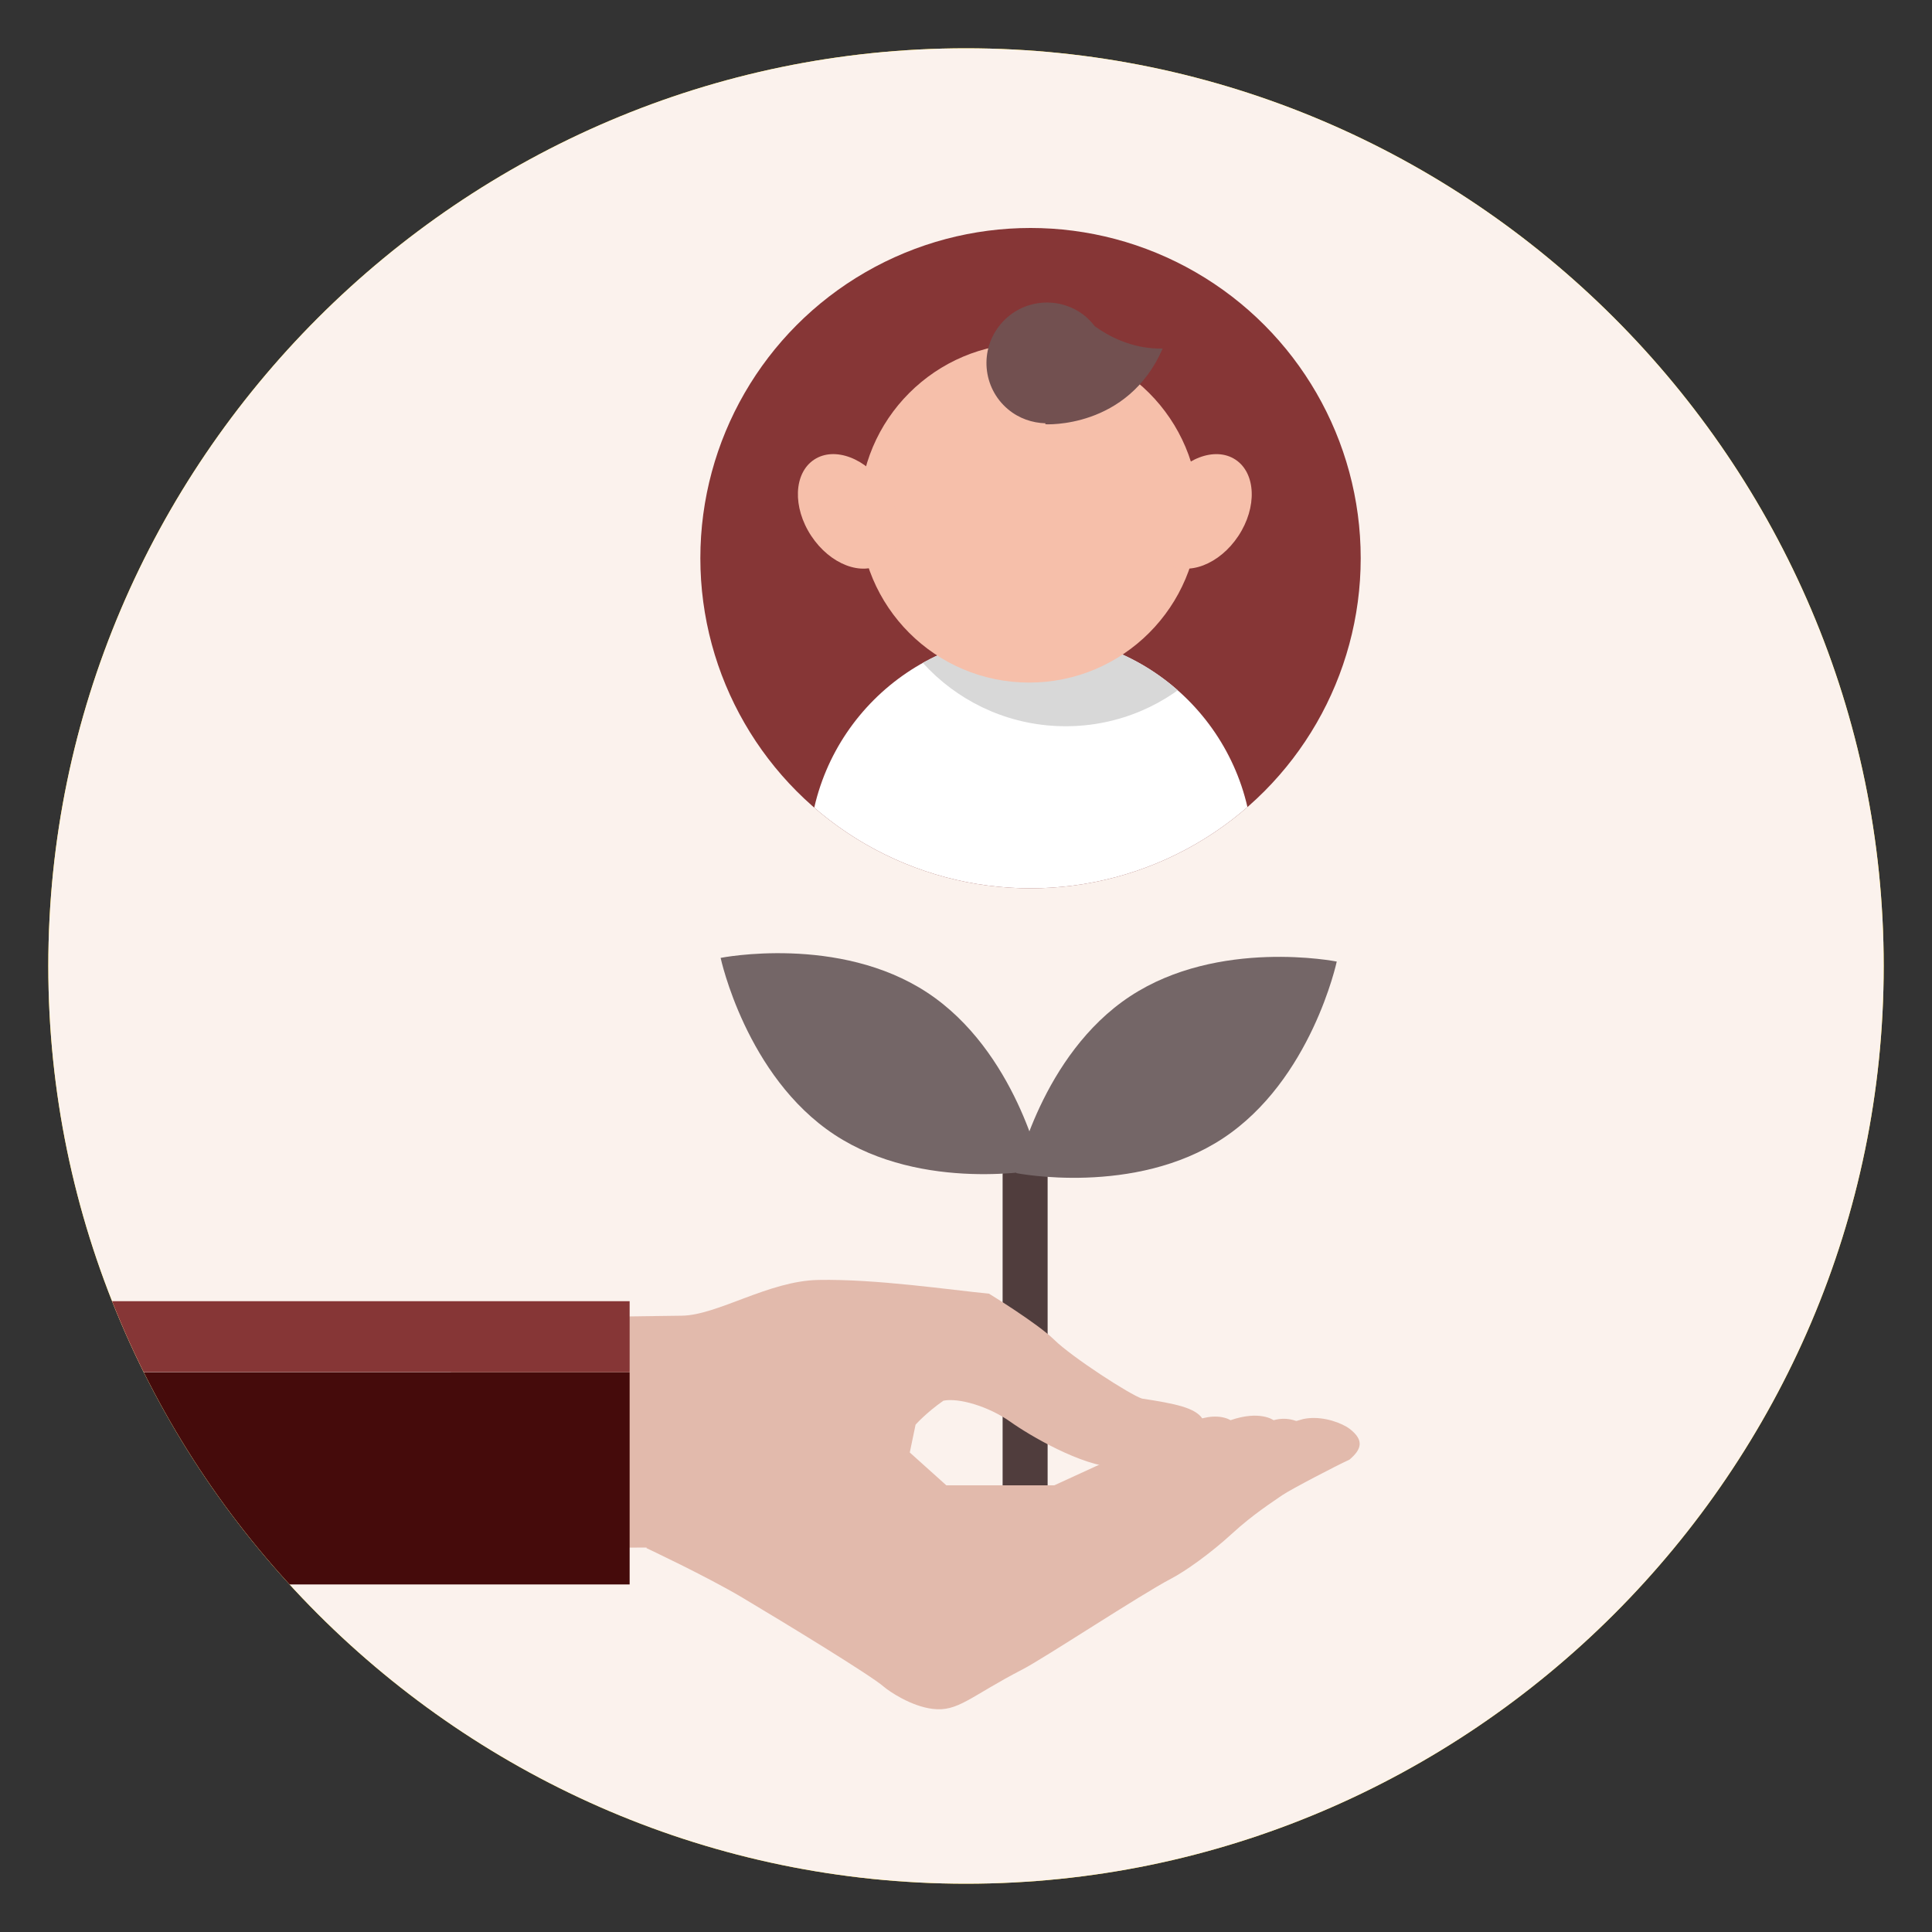 <svg xmlns="http://www.w3.org/2000/svg" xmlns:xlink="http://www.w3.org/1999/xlink" id="Ebene_1" data-name="Ebene 1" viewBox="0 0 100 100"><rect x="0" y="0" width="100" height="100" fill="#333333" stroke="none"/><defs><style> .cls-1 { fill: #503d3d; stroke: #503d3d; stroke-linecap: round; stroke-width: 2.33px; } .cls-1, .cls-2 { stroke-miterlimit: 10; } .cls-3 { fill: none; } .cls-4 { clip-path: url(#clippath); } .cls-5 { fill: #f6bfaa; } .cls-6 { fill: #fff; } .cls-7 { fill: #ffda05; } .cls-8 { fill: #fbf2ed; } .cls-9 { fill: #746667; } .cls-10 { fill: #2eb5b9; } .cls-11, .cls-2 { fill: #863636; } .cls-12 { fill: #d8d8d8; } .cls-13 { fill: #e2baac; } .cls-14 { fill: #450b0b; } .cls-15 { fill: #725050; } .cls-16 { clip-path: url(#clippath-1); } .cls-17 { clip-path: url(#clippath-3); } .cls-18 { clip-path: url(#clippath-2); } .cls-2 { stroke: #869377; stroke-width: .87px; } </style><clipPath id="clippath"><path class="cls-7" d="m97.5,50c0,26.12-21.38,47.5-47.5,47.5S2.5,76.12,2.5,50,23.88,2.5,50,2.5s47.5,21.37,47.5,47.5"></path></clipPath><clipPath id="clippath-1"><path class="cls-8" d="m97.5,50c0,26.12-21.38,47.5-47.5,47.5S2.5,76.12,2.5,50,23.88,2.5,50,2.5s47.5,21.37,47.5,47.5"></path></clipPath><clipPath id="clippath-2"><circle class="cls-3" cx="53.34" cy="28.89" r="17.09"></circle></clipPath><clipPath id="clippath-3"><path class="cls-6" d="m64.86,44.36c0-6.35-5.15-11.5-11.5-11.5s-11.5,5.15-11.5,11.5v15.55c0,6.35,5.15,11.5,11.5,11.5s11.5-5.15,11.5-11.5v-15.55Z"></path></clipPath></defs><g><path class="cls-7" d="m97.5,50c0,26.12-21.38,47.5-47.5,47.5S2.5,76.12,2.5,50,23.88,2.5,50,2.5s47.5,21.37,47.5,47.5"></path><g class="cls-4"><polygon class="cls-10" points="157.83 164.89 88.21 93.98 53.02 97.8 127.08 172.75 157.83 164.89"></polygon></g></g><g><path class="cls-8" d="m97.5,50c0,26.12-21.38,47.5-47.5,47.5S2.5,76.12,2.5,50,23.88,2.5,50,2.5s47.5,21.37,47.5,47.5"></path><g class="cls-16"><line class="cls-1" x1="53.06" y1="60.8" x2="53.06" y2="78.61"></line><g><path class="cls-13" d="m33.46,80.13s3.11,1.46,4.96,2.56c2.25,1.34,6.69,4.05,7.32,4.61.29.25,1.41,1.01,2.52,1.15,1.33.17,1.95-.64,4.68-2.05,1.07-.55,6.11-3.87,7.66-4.68.77-.4,2.07-1.33,3.17-2.34s2.16-1.68,2.6-1.99c.44-.3,2.8-1.53,3.48-1.84.62-.53.78-1,0-1.6-.05-.03-.1-.07-.15-.1-.57-.33-1.47-.57-2.25-.4l-.98.28c-.72.25-1.66.5-1.66.5-3.26,1.07-3.8,1.7-4.58,2.47,0,0-3.6,1.23-6.17,2.81,0,0-1.87-.63-2.87-.77-.05,0-.11-.01-.16-.02l-3.94-3.54.3-1.44s.55-.62,1.44-1.24c.77-.16,2.33.28,3.48,1.1.97.69,3.68,2.29,5.45,2.35.3.01.58.01.85,0l.67-.05c2.89-.3,3.26-1.79,3.1-2.2-.03-.08-.08-.17-.14-.27-.38-.56-1.36-.77-3.13-1.04-.59-.18-3.61-2.13-4.54-3.04-.89-.87-3.38-2.39-3.38-2.39-1.97-.19-5.86-.77-8.84-.71-2.57.05-5.2,1.82-7.05,1.85s-12.04.16-12.04.16l.32,11.89,9.89-.05Z"></path><g><rect class="cls-14" x="-6.09" y="71.02" width="38.68" height="10.99"></rect><rect class="cls-11" x="-6.09" y="67.35" width="38.68" height="3.66"></rect></g></g></g></g><path class="cls-13" d="m68.38,74.59s-.96-1.5-2.46-1.08c0,0-.7-.53-2.23,0,0,0-.73-.5-2.06.13l-7.06,3.24h-9.24s1.48-3.67,1.48-3.67l.13,6.3,6.52,2.77,14.92-7.69Z"></path><path class="cls-9" d="m37.3,49.58s1.31,6.13,5.89,9.15c4.58,3.02,10.7,1.8,10.7,1.8,0,0-1.31-6.13-5.89-9.15-4.58-3.02-10.7-1.8-10.7-1.8Z"></path><path class="cls-9" d="m69.19,49.77s-1.31,6.13-5.89,9.15c-4.58,3.02-10.7,1.8-10.7,1.8,0,0,1.31-6.13,5.89-9.15,4.58-3.02,10.7-1.8,10.7-1.8Z"></path><g class="cls-18"><path class="cls-2" d="m71.31,28.13c0-9.95-8.07-18.02-18.02-18.02s-18.02,8.07-18.02,18.02v35.66c0,9.95,8.07,18.02,18.02,18.02s18.02-8.07,18.02-18.02V28.13Z"></path><g><path class="cls-6" d="m64.86,44.36c0-6.35-5.15-11.5-11.5-11.5s-11.5,5.15-11.5,11.5v15.55c0,6.35,5.15,11.5,11.5,11.5s11.5-5.15,11.5-11.5v-15.55Z"></path><g class="cls-17"><path class="cls-12" d="m65.14,14.11c0-5.51-4.47-9.98-9.98-9.98s-9.98,4.47-9.98,9.98v13.5c0,5.51,4.47,9.98,9.98,9.98s9.98-4.47,9.98-9.98v-13.5Z"></path></g></g><circle class="cls-5" cx="53.27" cy="26.55" r="8.78"></circle><ellipse class="cls-5" cx="62.18" cy="26.47" rx="3.21" ry="2.3" transform="translate(5.84 63.79) rotate(-56.58)"></ellipse><ellipse class="cls-5" cx="43.91" cy="26.47" rx="2.3" ry="3.21" transform="translate(-7.32 28.56) rotate(-33.42)"></ellipse><path class="cls-15" d="m56.66,16.88c-.13-.17-.28-.33-.45-.48-1.32-1.12-3.3-.95-4.41.37-1.12,1.32-.95,3.3.37,4.41.57.48,1.26.71,1.95.73l-.02.05s4.26.26,6.08-3.92c-1.58.04-2.83-.66-3.51-1.15Z"></path></g></svg>